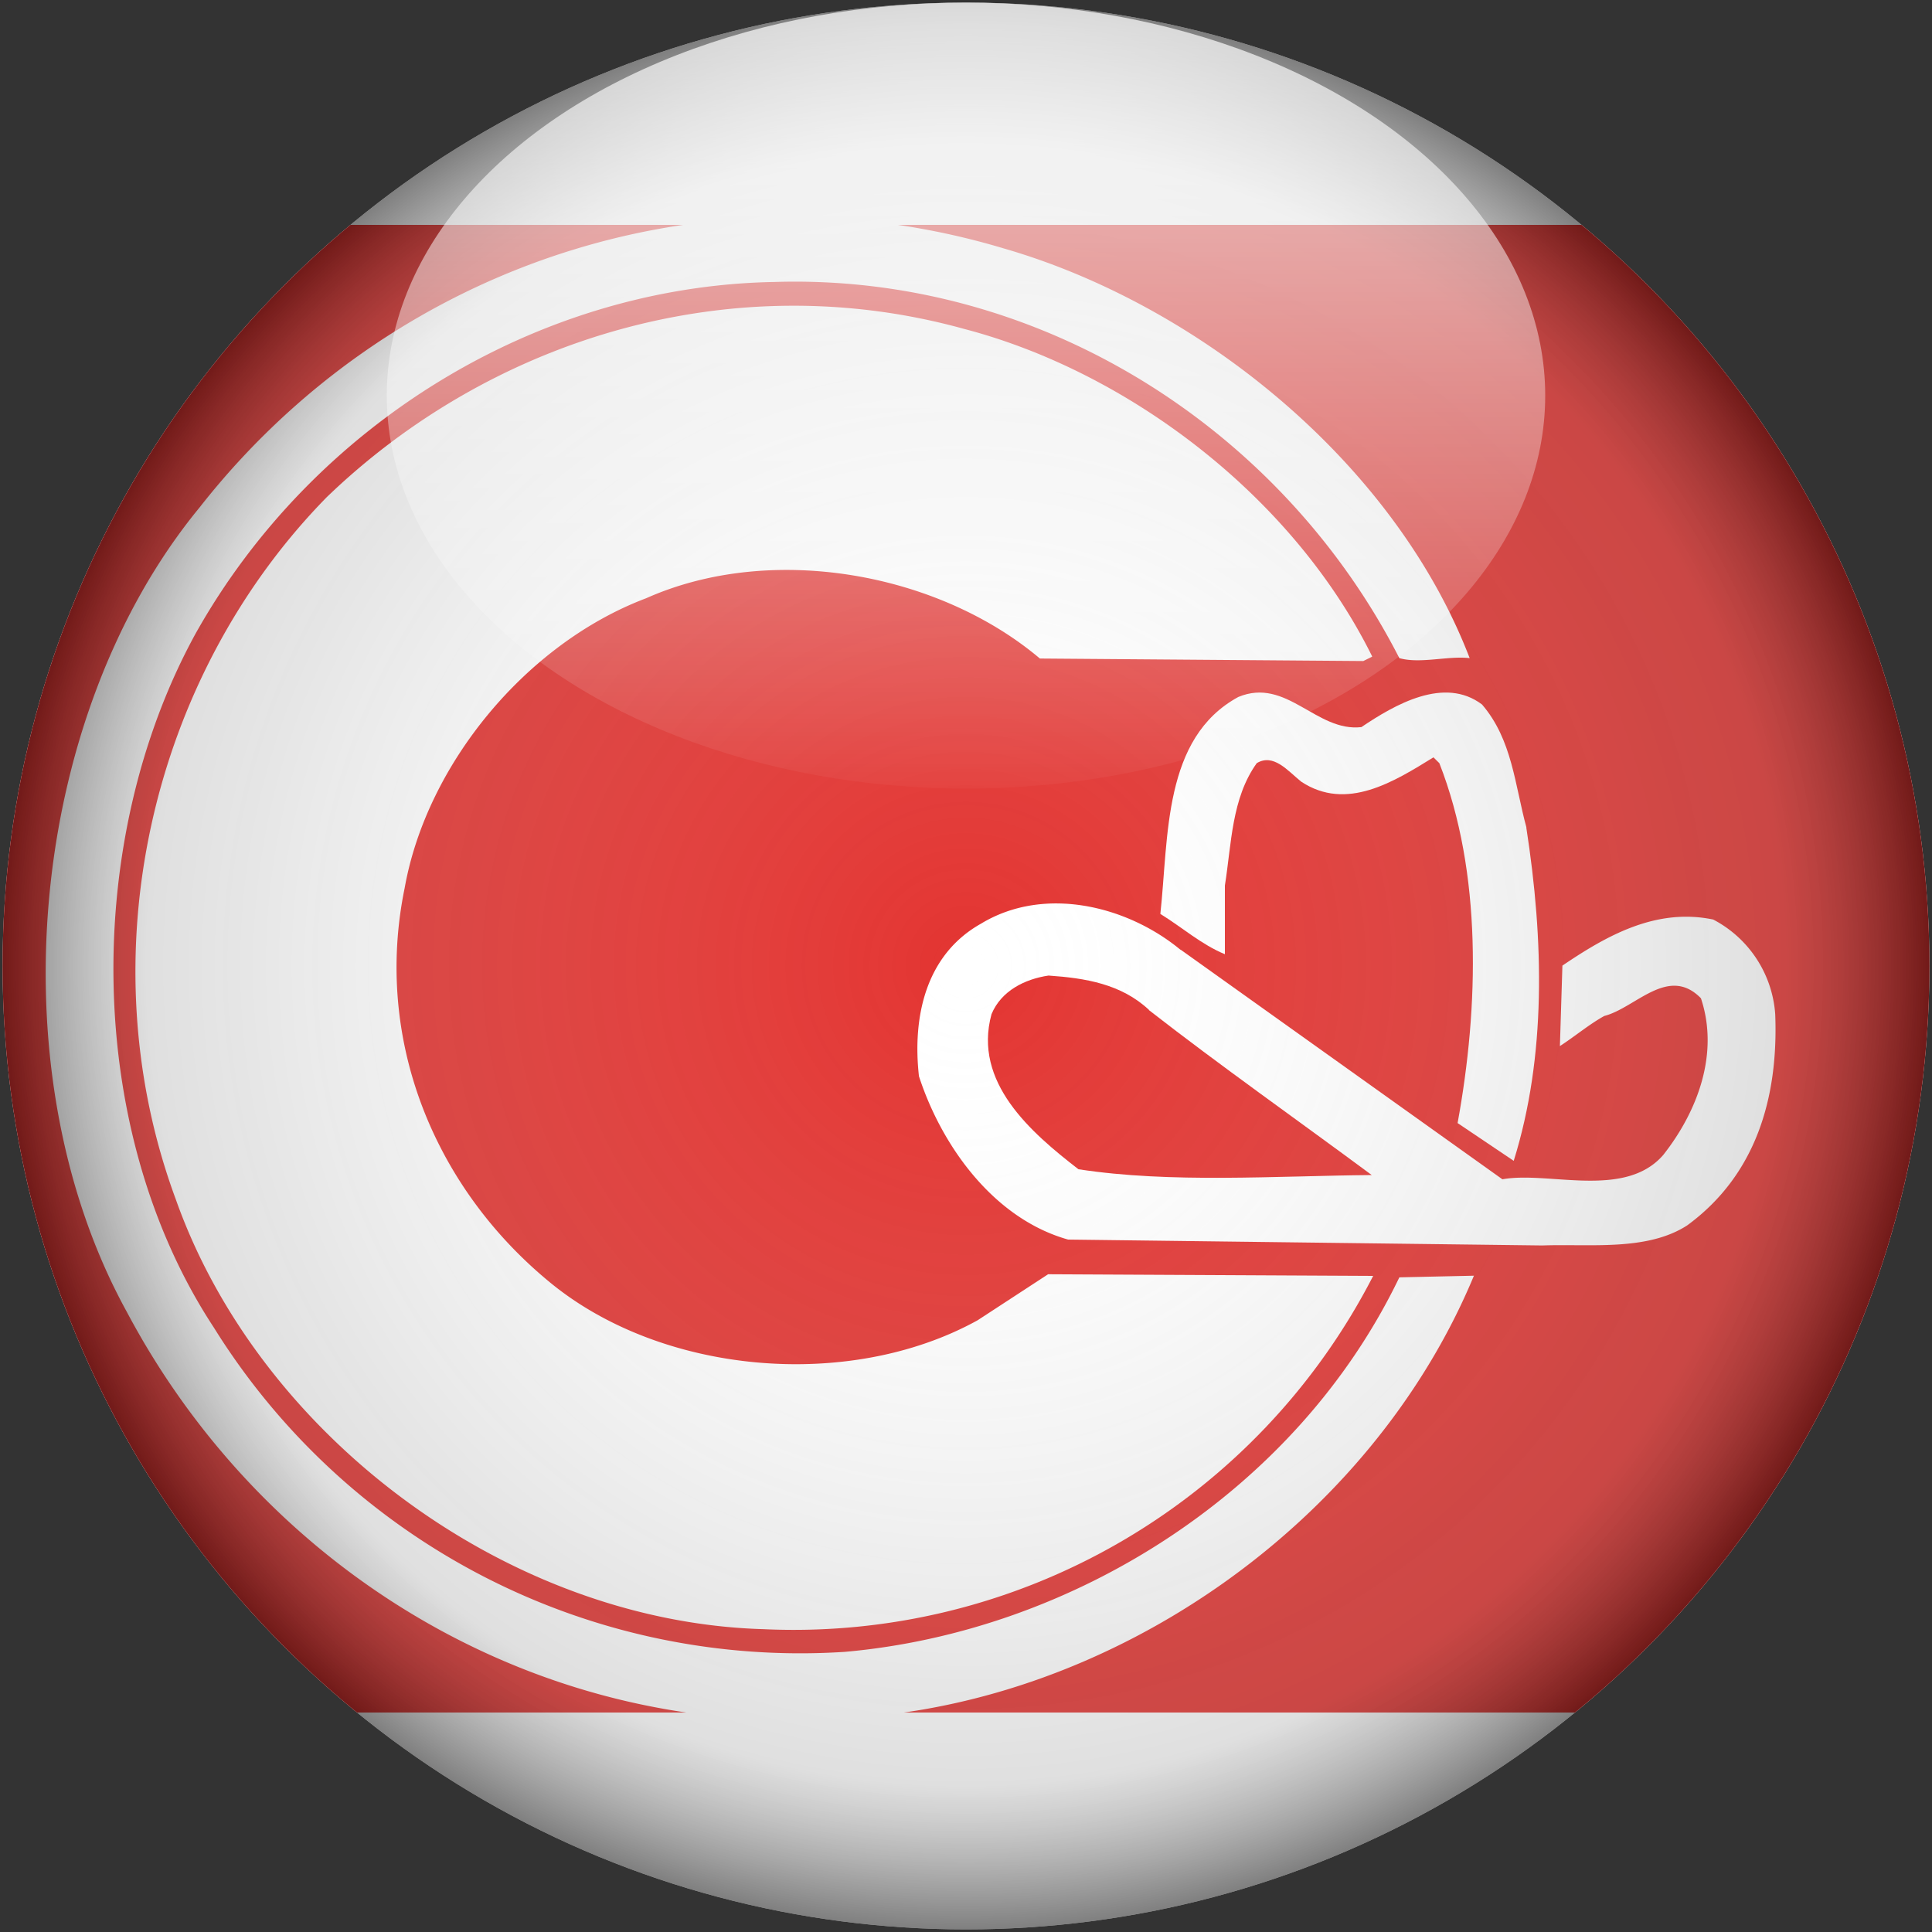 <?xml version="1.0" encoding="UTF-8"?> <svg xmlns="http://www.w3.org/2000/svg" xmlns:xlink="http://www.w3.org/1999/xlink" id="Layer_1" data-name="Layer 1" viewBox="0 0 200 200"><rect x="0" y="0" width="200" height="200" fill="#333333" stroke="none"/><defs><style>.cls-1{fill:none;}.cls-2{clip-path:url(#clip-path);}.cls-3{fill:#fff;}.cls-4{fill:#e33431;}.cls-5{fill:url(#radial-gradient);}.cls-6{fill:url(#linear-gradient);}</style><clipPath id="clip-path"><circle class="cls-1" cx="100" cy="100" r="99.73"></circle></clipPath><radialGradient id="radial-gradient" cx="100" cy="100" r="99.73" gradientUnits="userSpaceOnUse"><stop offset="0" stop-color="#fff" stop-opacity="0"></stop><stop offset="0.85" stop-color="#7f7f7f" stop-opacity="0.25"></stop><stop offset="1" stop-opacity="0.5"></stop></radialGradient><linearGradient id="linear-gradient" x1="100" y1="1028.2" x2="100" y2="812.11" gradientTransform="translate(44.42 -305.5) scale(0.56 0.38)" gradientUnits="userSpaceOnUse"><stop offset="0" stop-color="#fff" stop-opacity="0"></stop><stop offset="1" stop-color="#fff" stop-opacity="0.7"></stop></linearGradient></defs><g class="cls-2"><path id="path896" class="cls-3" d="M-42.13,200.29H358V.25H-42.13Z"></path><path id="path900" class="cls-4" d="M358,177.28H-42.13v-154H358Z"></path><path id="path912" class="cls-3" d="M152.14,68.13c-2.25-.26-5.11.61-7.28,0-12.23-23.93-37.38-39.81-64.7-38.94-24.54.43-47.79,14.75-59.93,36.43C8.53,87,8.7,117,22.14,137.43A71.47,71.47,0,0,0,87.45,171c23.58-2.08,46.74-16.57,57.41-38.77l7.72-.17c-10.67,25.67-37.38,44.23-64.7,45.79-31.57,2.43-60.36-14.92-74.76-42.06C-.58,110.89,2.89,74.12,20.67,52.52c19.6-25,52.29-36.08,83.25-26.8,20.12,5.81,40.42,22.12,48.22,42.41"></path><path id="path916" class="cls-3" d="M142,68l-.87.43-33.48-.26c-10.58-8.93-27.84-12-40.76-6.24-12.4,4.68-22.72,17.17-25,30-3.21,15.61,3,30.78,14.75,40.58,11.62,9.8,31.22,11.54,44.57,4.16l7.29-4.76,33.65.17A67.43,67.43,0,0,1,79,168.65c-26.46-.78-52.13-20-60.8-44.49-9.28-25.07-2.69-54,15.61-72.68,17-16.39,41.89-24.11,66-17.43,16.91,4.42,34,17.26,42.24,33.91"></path><path id="path920" class="cls-3" d="M158,85.65c1.82,11.71,2.08,23.68-1.3,34.52l-5.81-3.91C153.1,104.21,153.44,90.33,149,79l-.61-.6c-4.07,2.51-9,5.63-13.7,2.51-1.39-1.13-2.86-2.95-4.59-1.91-2.61,3.64-2.61,8.33-3.3,12.67v7.11c-2.43-1-4.42-2.78-6.68-4.17.87-8,.26-18.21,8.07-22.46,5-2.08,8.06,3.65,12.74,3.12,3.47-2.34,8.59-5.29,12.49-2.34,3.13,3.64,3.39,8.33,4.6,12.75"></path><path id="path924" class="cls-3" d="M122.22,98.31l33.31,23.77c4.76-.87,12.66,2.08,16.65-2.52,3.55-4.51,5.81-10.49,3.9-16.22-3.38-3.46-6.76,1-10,1.83-1.56.86-3,2.08-4.6,3.12l.26-8.33c4.6-3.12,9.71-6,15.61-4.77a12,12,0,0,1,6.42,9.8c.34,8.67-2,16.65-9.11,21.86-4.16,2.69-10.06,1.9-15,2.08l-49.09-.61c-7.72-2.17-13.1-9.71-15.44-16.91-.69-6.16.7-12.58,6.42-15.79,6.59-4,15.18-1.82,20.64,2.69"></path><path id="path928" class="cls-4" d="M118.93,104.56c7.46,5.81,15.35,11.36,23.07,17.08-10,.09-20.82.87-30.36-.6-4.94-3.82-10.93-9-9-16.05,1-2.43,3.47-3.64,5.9-4,3.82.26,7.54.87,10.41,3.56"></path></g><circle class="cls-5" cx="100" cy="100" r="99.73"></circle><ellipse class="cls-6" cx="100" cy="40.95" rx="59.96" ry="40.68"></ellipse></svg> 